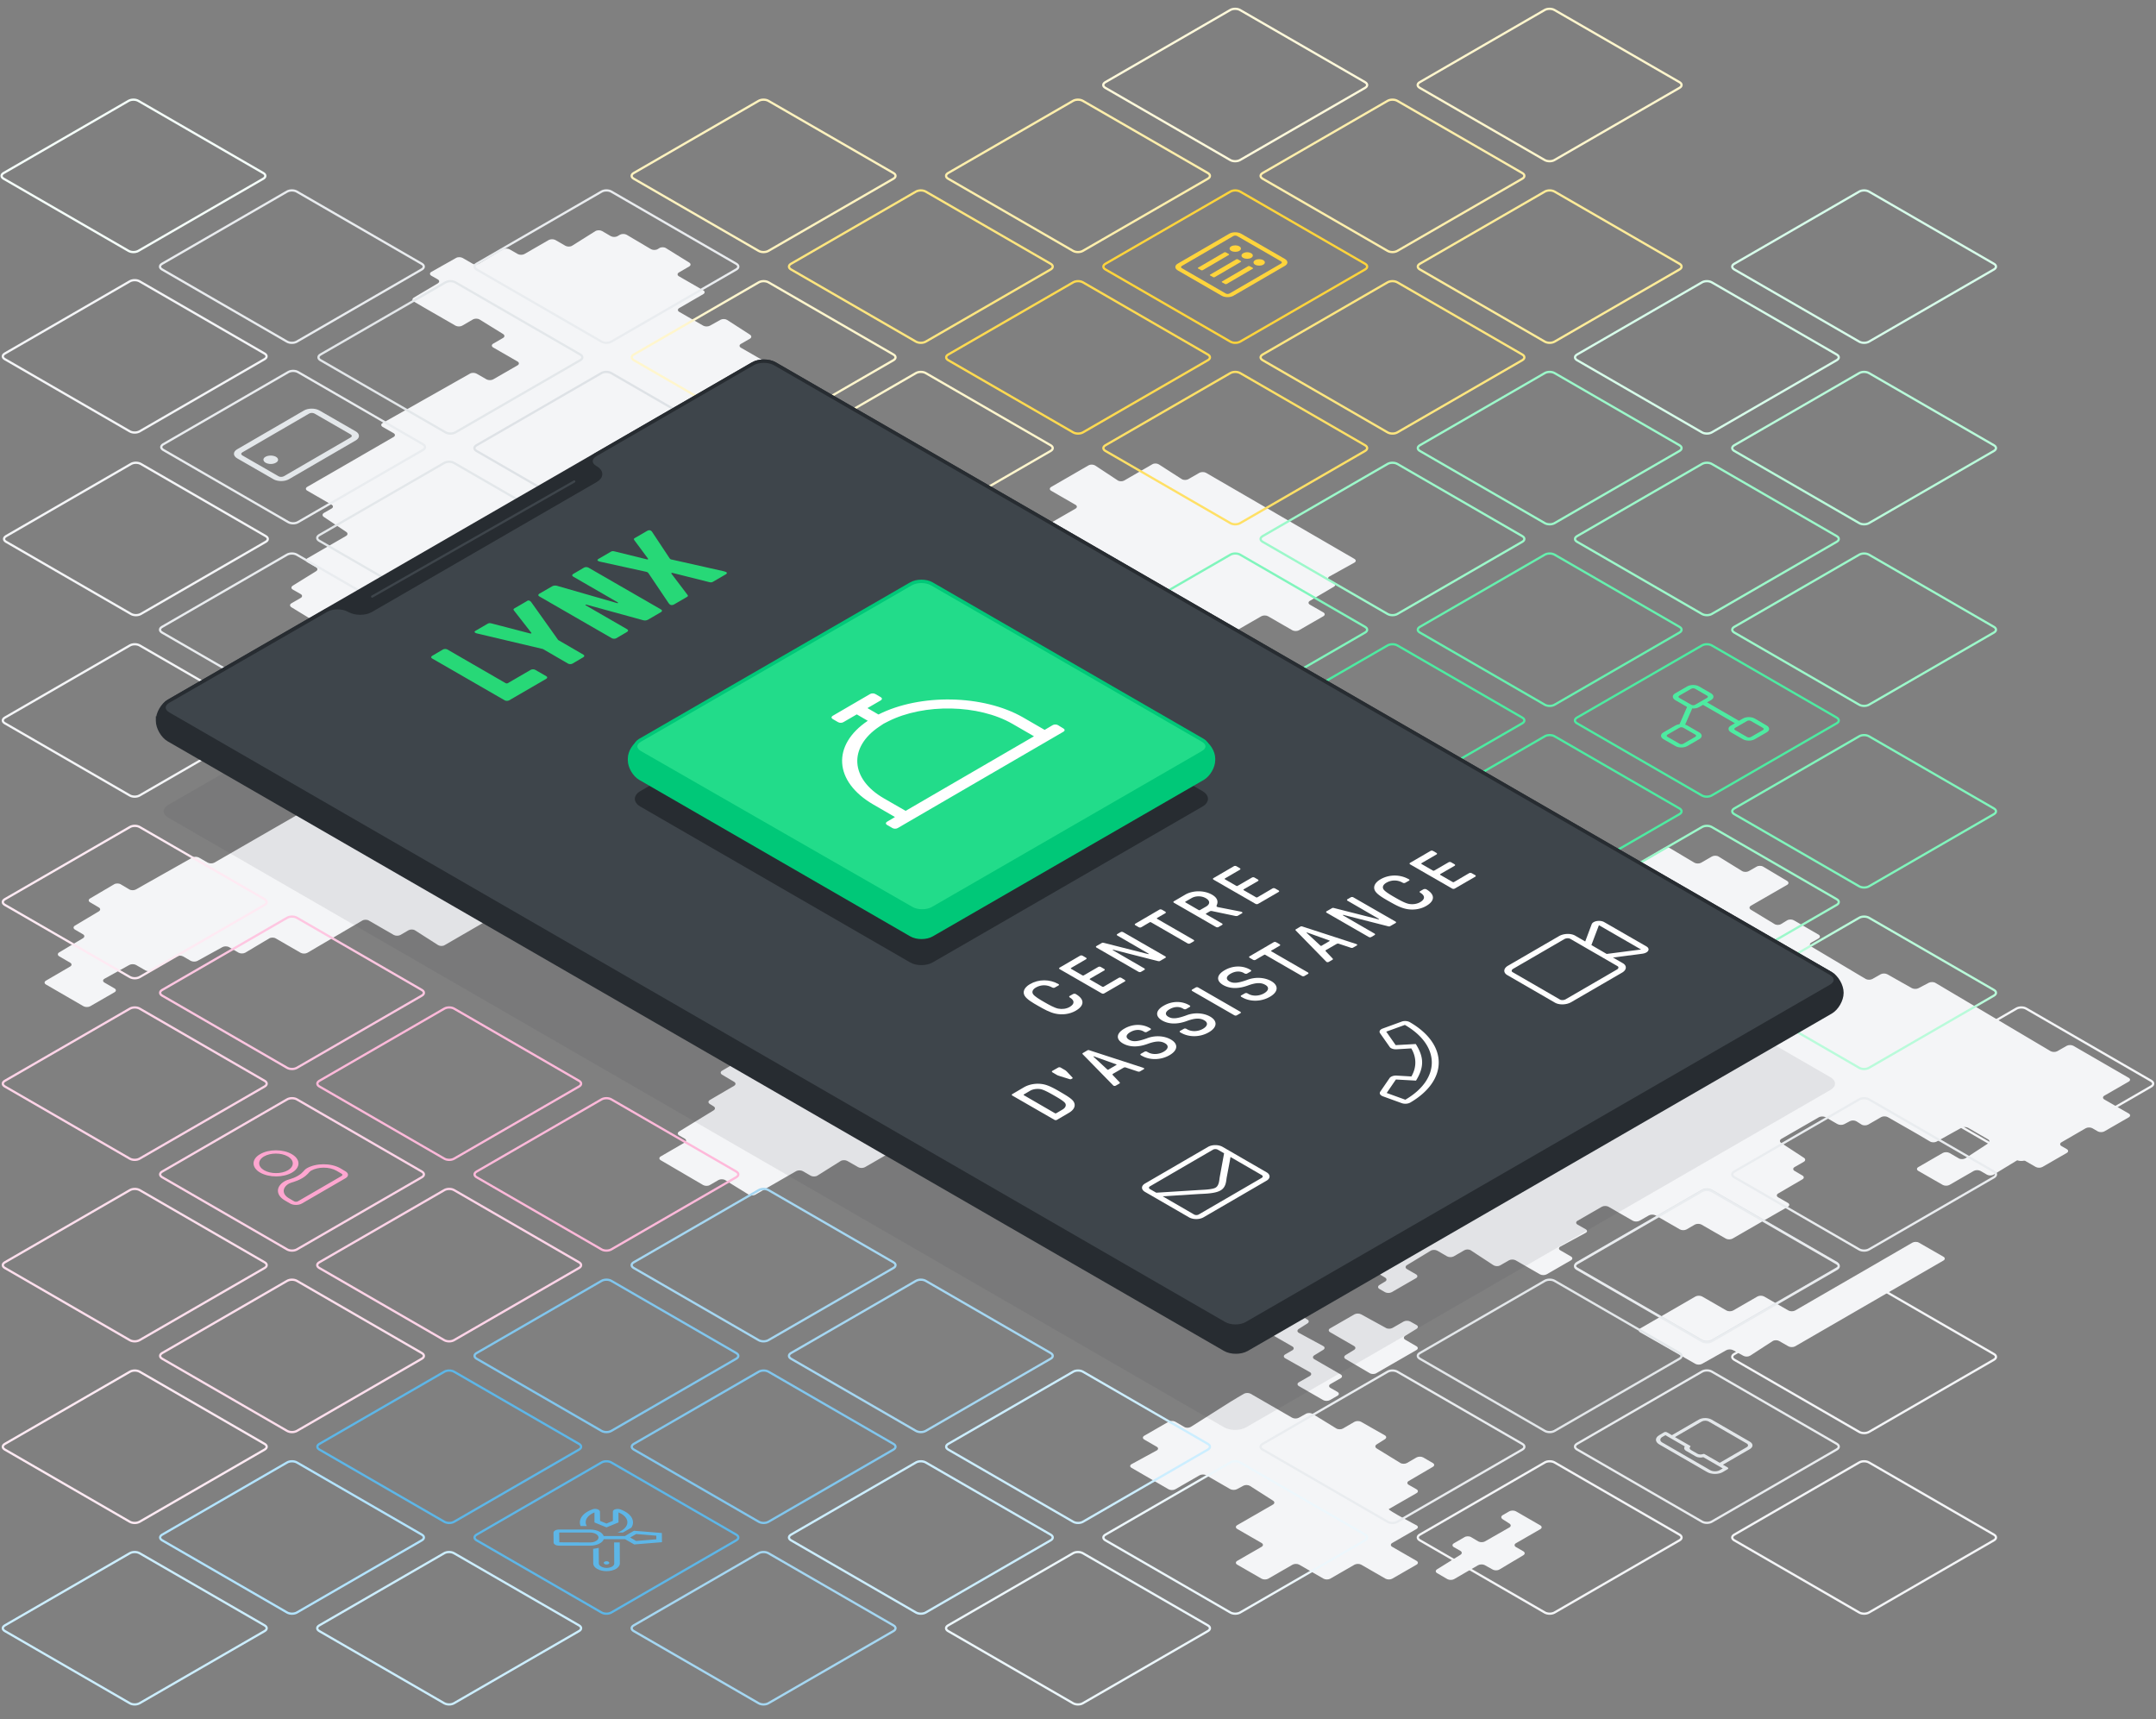 <?xml version="1.0" encoding="UTF-8"?> <svg xmlns="http://www.w3.org/2000/svg" xmlns:xlink="http://www.w3.org/1999/xlink" xmlns:v="https://vecta.io/nano" viewBox="0 0 1920 1530.7"><rect x="0" y="0" width="1920" height="1530.7" fill="#808080" stroke="none"/><style><![CDATA[.P{stroke-miterlimit:10}.Q{stroke-width:2}.R{fill:none}.S{stroke:#e9ecef}.T{stroke-width:3.025}.U{stroke:#9cf8ca}.V{stroke:#f4f5f7}.W{stroke:#a5d7f2}.X{stroke:#b9fbda}.Y{stroke:#ffd4e8}.Z{stroke:#fff6cd}.a{stroke:#e3e7ea}.b{enable-background:new}.c{stroke:#272c31}]]></style><g fill="#f4f5f7"><path d="M874.7 613.2c1.6.9 1.7 2.5 0 3.4l-21.7 13c-1.6 1-4.3 1-5.9 0l-22.6-13.1c-1.6-.9-1.6-2.5 0-3.4l21.6-12.6c1.6-.9 4.3-1 5.9-.1l22.7 12.8zM736.7 421c1.6-.9 1.6-2.5 0-3.4L715 405c-1.6-.9-1.6-2.5 0-3.4l21.7-12.5c1.6-.9 1.6-2.5 0-3.4L715 373.2l-5.9-3.4-21.7-12.5c-1.6-.9-1.6-2.5 0-3.4l21.5-12.4c1.6-.9 1.6-2.5 0-3.4l-21.5-12.6-5.9-3.4-21.7-12.5c-1.6-.9-1.6-2.5 0-3.4l8-4.6c1.6-.9 1.7-2.5.1-3.6l-20.3-13.1c-1.6-1-4.2-1.1-5.9-.2l-9.5 5.3c-1.6.9-4.3.9-5.9 0l-21.4-12.3c-1.6-.9-1.6-2.5 0-3.4l21.4-12.4c1.6-.9 1.6-2.5 0-3.4L604.6 246c-1.6-.9-1.6-2.5 0-3.4l9.1-5.3c1.6-.9 1.7-2.5.1-3.5L593 220.9c-1.6-1-4.2-1-5.8 0l-1.5.9c-1.6 1-4.2 1-5.9.1L558 209c-1.6-.9-4.3-.9-5.9 0l-2.2 1.3c-1.6.9-4.3.9-5.9 0l-7.9-4.6c-1.6-.9-4.3-.9-5.9.1l-20.7 13c-1.6 1-4.2 1-5.9.1l-9-5.2c-1.6-.9-4.3-.9-5.9 0L467 226.2c-1.6.9-4.3.9-5.9 0l-7.3-4.2c-1.6-.9-4.3-.9-5.9 0l-21.3 12.7c-1.6 1-4.3 1-5.9 0l-8.7-5c-1.6-.9-4.3-1-5.9 0l-22 12.4c-1.6.9-1.6 2.5 0 3.4l5.8 3.3c1.6.9 1.6 2.5 0 3.5L368.5 265c-1.6 1-1.6 2.5 0 3.5l9.6 5.6 5.9 3.4 21.7 12.5c1.6.9 4.3.9 5.9 0l9.6-5.6c1.6-.9 4.3-.9 5.9.1l20.9 12.9c1.6 1 1.6 2.6 0 3.5l-8.8 5.1c-1.6.9-1.6 2.5 0 3.4l21.7 12.5c1.6.9 1.6 2.5 0 3.4l-21.7 12.5c-1.6.9-4.3.9-5.9 0l-8.9-5.1c-1.6-.9-4.3-1-5.9 0l-77.8 44c-1.6.9-1.6 2.4 0 3.4l9.8 5.6c1.6.9 1.6 2.5 0 3.4l-49.3 28.5-5.9 3.4-21.7 12.5c-1.6.9-1.6 2.5 0 3.4l21.7 12.5c1.6.9 1.6 2.5 0 3.4l-6.8 3.9c-1.6.9-1.7 2.6-.1 3.6l19.9 13.3c1.6 1 1.5 2.7-.1 3.6l-34.6 20c-1.6.9-1.6 2.5 0 3.4l7.8 4.5c1.6.9 1.7 2.5.1 3.5l-20.8 12.9c-1.6 1-1.6 2.6.1 3.5l7 4c1.6.9 1.6 2.5 0 3.4l-8.3 4.8c-1.6.9-1.6 2.5 0 3.5l21 12.8c1.6 1 1.6 2.5-.1 3.5l-6.8 3.9c-1.6.9-1.6 2.4 0 3.4l21.8 12.3c1.6.9 1.7 2.5 0 3.4l-6.7 4.1c-1.6 1-1.6 2.6-.1 3.7l19.6 13c1.6 1 1.5 2.7-.1 3.7l-6.9 4.2c-1.6 1-1.6 2.6.1 3.5l21.4 12.4c1.6.9 1.6 2.5 0 3.4l-21.4 12.6-5.9 3.5-21.5 12.6c-1.6 1-4.3 1-5.9 0l-9.3-5.4c-1.6-.9-4.3-.9-5.9.1l-21.2 12.8c-1.6 1-1.6 2.5 0 3.5l19.6 11.3c1.6.9 1.7 2.5.1 3.5l-20.8 12.9c-1.6 1-1.6 2.6.1 3.5l37.2 21.5c1.6.9 1.6 2.5 0 3.4l-21.7 12.5-5.9 3.4-21.7 12.5-5.9 3.4-21.7 12.5c-1.6.9-4.3.9-5.9 0l-7.8-4.5c-1.6-.9-4.3-1-5.9 0L121 792c-1.6.9-4.3.9-5.9-.1l-7.6-4.5c-1.6-1-4.3-1-5.9 0L80.2 800c-1.6 1-1.6 2.5 0 3.4L88 808c1.6.9 1.6 2.5 0 3.5l-21.3 12.7c-1.6 1-1.6 2.5 0 3.5l7.2 4.2c1.6.9 1.6 2.5 0 3.5L52.7 848c-1.6 1-1.6 2.5 0 3.5l9.8 5.7c1.6.9 1.6 2.5 0 3.4l-21.6 12.6c-1.6.9-1.6 2.5 0 3.4L74.4 896c1.6.9 4.3.9 5.9 0l21.7-12.5c1.6-.9 1.6-2.5 0-3.4l-9-5.2c-1.6-.9-1.6-2.5 0-3.4l22.2-12.3c1.6-.9 4.3-.9 5.9 0l8.5 4.9c1.6.9 4.3.9 5.9 0l21.7-12.5c1.6-.9 4.3-.9 5.9 0l6.7 3.9c1.6.9 4.3 1 6 .1l22.3-12.3c1.6-.9 4.3-.9 6 .1l8.4 4.9c1.6.9 4.3.9 5.9 0l21.3-12.7c1.6-1 4.3-1 5.9 0l22.2 12.8c1.6.9 4.3.9 5.9 0l48.9-28.7c1.6-1 4.3-1 5.9 0l22.2 12.8c1.6.9 4.3.9 5.9 0l7.2-4.2c1.6-.9 4.3-.9 5.8.1l20.5 13.1c1.6 1 4.2 1.1 5.8.1l37.5-21.7c1.6-.9 4.3-.9 5.9 0l21.7 12.5c1.6.9 4.3.9 5.9 0l21.7-12.5c1.6-.9 1.6-2.5 0-3.4l-6-3.5c-1.6-.9-1.7-2.5-.1-3.5l23.4-14.9-11.4-6.6c-1.6-.9-1.6-2.5 0-3.4l7.3-4.2c1.6-.9 1.6-2.5 0-3.5L454 747.7c-1.6-1-1.6-2.6 0-3.5l6.9-4c1.6-.9 1.6-2.5 0-3.4l-21.7-12.5c-1.6-.9-1.6-2.5 0-3.5l21.1-12.8c1.6-1 1.6-2.5 0-3.5L439.4 692c-1.6-.9-1.6-2.5 0-3.4l6.7-3.9c1.6-.9 1.7-2.6.1-3.6l-20-13.3c-1.6-1-1.5-2.7.1-3.6l7.2-4.2c1.6-.9 1.6-2.5 0-3.4l-50-28.9c-1.6-.9-4.3-.9-5.8.1l-7.6 4.8c-1.6 1-4.2 1-5.8 0l-20.7-13c-1.6-1-1.6-2.6.1-3.5l10-5.8c-.7.4-24.7-14.2-24.7-14.2-1.6-1-1.6-2.5 0-3.5l21.7-12.5c1.6-.9 1.6-2.5 0-3.4l-49.3-28.5c-1.6-.9-1.6-2.5 0-3.4l49.3-28.5c1.6-.9 4.3-.9 5.9 0l35.8 20.7c1.6.9 1.6 2.4-.1 3.2l-8 4c-1.7.8-1.7 2.3-.1 3.3l34.4 20.8c1.6 1 4.3 1.1 6 .2l8.9-4.6c1.7-.9 4.4-.8 6 .1l21.7 12.5c1.6.9 1.6 2.5 0 3.4l-8.7 5c-1.6.9-1.6 2.5 0 3.5l8.7 5.3c1.6 1 4.3 1 5.9.1l36.5-21.2c1.6-.9 4.3-1 5.9 0l7 4c1.6.9 4.3.9 5.9 0l21.2-12.5c1.6-1 4.3-1 5.9 0l21.7 12.8c1.6 1 4.3 1 5.9 0l21.7-12.8c1.6-1 4.3-1 5.9-.1l21.7 12.3c1.6.9 4.3.9 6 0l9.2-5.1c1.6-.9 4.3-.9 6 0l22.2 12.3c1.6.9 4.3.9 5.9-.1l6-3.4c1.6-.9 4.3-.9 5.9 0l9.1 5.2c1.6.9 4.3.9 5.9-.1l6.8-4.2c1.6-1 1.6-2.6 0-3.7l-8-5.2c-1.6-1-1.5-2.6.1-3.6l35.4-20.4c1.6-.9 1.6-2.5 0-3.4l-21.9-12c-1.6-.9-1.6-2.5 0-3.4l14.1-8.2c1.6-.9 1.6-2.5 0-3.4l-21.8-12.5c-1.6-.9-1.6-2.5 0-3.4l18.8-10.9c1.6-.9 1.6-2.5 0-3.5l-21-12.9c-1.6-1-4.2-1-5.9-.1l-12 6.9c-1.6.9-4.3.9-5.9 0l-6.1-3.5c-1.6-.9-4.3-.9-5.9 0l-21.9 12.4c-1.6.9-1.6 2.5 0 3.4l6.3 3.7c1.6.9 1.6 2.5 0 3.4L632 513.1c-1.6.9-4.3.9-5.9 0l-21.7-12.5c-1.6-.9-1.6-2.5 0-3.4l21.7-12.5c1.6-.9 1.6-2.5 0-3.4L604.8 469c-1.6-.9-1.6-2.5 0-3.5l8.9-5.3c1.6-1 1.6-2.6 0-3.6l-9.3-5.9c-1.6-1-1.6-2.6.1-3.6l21.7-13c1.6-1 4.3-1 5.9 0l10.4 6c1.6.9 4.3.9 5.9 0l5.4-3.1c1.6-.9 4.3-.9 5.9 0l21.7 12.5c1.6.9 4.3.9 5.9 0L709 437c1.6-.9 4.3-.9 5.9 0l7.2 4.2c1.6.9 4.3 1 5.9 0l8.5-4.8c1.6-.9 1.7-2.5.2-3.6l-6.5-4.5c-1.5-1.1-1.5-2.7.1-3.6l6.4-3.7zm208.4 53.1c1.6.9 1.7 2.5.1 3.5l-20.7 13c-1.6 1-4.2 1-5.9.1l-10.3-5.9c-1.6-.9-4.3-.9-5.9 0l-21.7 12.5c-1.6.9-4.3.9-5.9 0l-7.7-4.5c-1.6-.9-4.3-.9-5.9 0l-20.8 12.1c-1.6.9-1.7 2.5-.1 3.6l7.5 4.9c1.6 1 1.5 2.6-.1 3.5l-22.1 12.3c-1.6.9-1.7 2.4 0 3.4l8.2 4.7c1.6.9 1.6 2.5 0 3.4l-9.1 5.3c-1.6.9-1.7 2.5-.1 3.6l33.3 21.2c1.6 1 4.2 1.1 5.9.2l11.5-6.3c1.6-.9 4.3-.9 6 .1l21.2 12.3c1.6.9 4.3.9 5.9 0l21.7-12.5c1.6-.9 4.3-.9 5.9 0l21.7 12.5 5.9 3.4 21.7 12.5c1.6.9 4.3.9 5.9 0l21.7-12.5 5.9-3.4 21.7-12.5c1.6-.9 4.3-.9 5.9 0l21.7 12.5c1.6.9 4.3.9 5.9 0l21.7-12.5 5.9-3.4 21.7-12.5c1.6-.9 4.3-.9 5.9 0l21.7 12.5c1.6.9 4.3.9 5.9 0l21.7-12.5c1.6-.9 1.6-2.5 0-3.4l-12-6.9c-1.6-.9-1.6-2.5 0-3.4l21.4-12.6c1.6-1 1.6-2.5 0-3.4l-4-2.3c-1.6-.9-1.6-2.5 0-3.4l22.2-12.3c1.6-.9 1.7-2.4 0-3.4L1074 421c-1.6-.9-4.3-.9-5.9 0l-9.9 5.7c-1.6.9-4.3.9-5.8-.1l-20.4-13.1c-1.6-1-4.2-1.1-5.8-.1l-25.1 14.5c-1.6.9-4.2.9-5.8-.2l-20-13.2c-1.6-1-4.2-1.1-5.8-.2l-33.4 19.3c-1.6.9-1.6 2.5 0 3.4l21.7 12.5c1.6.9 1.6 2.5 0 3.4l-21.7 12.5c-1.6.9-1.6 2.5 0 3.4l9 5.3zm11.6 166.6c1.6 1 1.6 2.6 0 3.6l-20.8 12.4c-1.6 1-4.3 1-5.9 0l-8.9-5.1c-1.6-.9-1.6-2.5 0-3.4l21.6-12.6c1.6-.9 4.3-.9 5.9.1l8.1 5z"></path><path d="M991.1 660.2c-1.6-.9-4.3-.9-5.9 0L964 672.4c-1.6.9-1.7 2.5-.1 3.5l3.8 2.4c1.6 1 1.6 2.7.1 3.8l-4.5 3.1c-1.5 1.1-4.1 1.2-5.7.2l-21.7-13c-1.6-1-4.3-1-5.9-.1l-11.1 6.4c-1.6.9-1.6 2.5 0 3.4l38.7 22.4c1.6.9 4.3.9 5.9 0l21.7-12.5 5.9-3.4 21.7-12.5c1.6-.9 1.6-2.5 0-3.4l-21.7-12.5zm55.2 28.9l-5.9 3.4-21.6 12.1c-1.6.9-1.7 2.4 0 3.4l7.9 4.6c1.6.9 1.7 2.6.1 3.6l-8.1 5.3c-1.6 1-1.5 2.6.1 3.6l21.7 12.3c1.6.9 4.3.9 5.9 0l63.1-36.7c1.6-.9 4.3-1 6-.1l7.8 4.2c1.7.9 1.7 2.4.1 3.3l-21.7 12.5c-1.6.9-1.6 2.5 0 3.4l21.6 12.6c1.6.9 1.6 2.5 0 3.4l-21.6 12.5c-1.6.9-4.3.9-5.9 0l-21.6-12.5c-1.6-.9-4.3-.9-5.9 0l-21.8 12.5c-1.6.9-4.3.9-5.9 0l-48.8-28.2c-1.6-.9-4.3-1-6-.1l-9 4.9c-1.7.9-4.3.8-5.9-.2l-7.3-4.5c-1.6-1-4.2-1-5.8 0l-7.3 4.5c-1.6 1-4.2 1-5.9.1l-36.3-21c-1.6-.9-4.3-.9-5.9 0l-10.3 6c-1.6.9-1.7 2.5-.1 3.6l10.5 6.8c1.6 1 1.6 2.7 0 3.7l-14.2 8.7c-1.6 1-4.2 1-5.9.1l-40.2-22.6c-1.6-.9-4.3-.9-5.9 0L798 736.5c-1.6.9-1.6 2.5 0 3.4l49.2 28.4c1.6.9 4.3.9 5.9 0l34.3-19.8c1.6-.9 4.3-.9 5.9.1l21 12.8c1.6 1 1.6 2.5 0 3.5l-6 3.4c-1.6.9-1.6 2.5 0 3.4l12.5 7.2c1.6.9 1.6 2.5 0 3.4l-3.8 2.2c-1.6.9-1.6 2.4 0 3.3l3.4 1.9c1.6.9 1.7 2.4 0 3.4l-12.2 7.1c-1.6.9-1.6 2.5 0 3.4l6.9 4c1.6.9 4.3.9 5.9 0l21.5-12.6c1.6-1 1.6-2.5 0-3.4l-6.7-3.8c-1.6-.9-1.6-2.5 0-3.4l21.7-12.5c1.6-.9 4.3-.9 5.9 0l9.8 5.7c1.6.9 1.6 2.5 0 3.4l-9.4 5.5c-1.6 1-1.6 2.6-.1 3.6l4.5 2.9c1.6 1 1.6 2.7 0 3.6l-18.7 11.5c-1.6 1-1.6 2.6 0 3.5l21.4 12.7c1.6 1 4.3 1 5.9 0l7.6-4.4c1.6-.9 4.3-1 6-.1l5.4 2.8c1.7.9 1.7 2.4.2 3.5l-19.9 13.3c-1.6 1-1.5 2.7.1 3.6l36.4 21c1.6.9 1.6 2.5 0 3.4L991.1 880c-1.6.9-4.3.9-5.9 0l-21.6-12.5c-1.6-.9-1.6-2.5 0-3.4l4.8-2.8c1.6-.9 1.6-2.5 0-3.4l-87.7-50.5c-1.6-.9-1.7-2.6-.1-3.6l10.1-6.7c1.6-1 1.5-2.7-.1-3.6l-20.1-11.6c-1.6-.9-4.3-.9-5.9.1l-11.6 7c-1.6 1-4.3 1-5.9 0l-39-23.1c-1.6-1-4.3-1-5.9 0l-4.5 2.6c-1.6.9-4.3.9-5.9 0l-21.7-12.9c-1.6-1-4.3-1-5.9-.1l-21.6 12.1c-1.6.9-4.3.9-6 0L715 755.7c-1.7-.9-4.3-.9-6 .1l-21.7 12.5c-1.6.9-4.3.9-5.9 0l-8.5-4.9c-1.6-.9-4.3-.9-5.9.1l-21.2 12.7c-1.6 1-1.6 2.5 0 3.5l8 4.6c1.6.9 1.6 2.5 0 3.4l-22.2 12.8c-1.6.9-1.6 2.5 0 3.4l22.2 12.3c1.6.9 1.7 2.4 0 3.4l-11.6 6.7c-1.6.9-1.7 2.5-.1 3.5l20.5 13c1.6 1 1.6 2.6-.1 3.5l-2.9 1.7c-1.6.9-1.6 2.5 0 3.4l49.3 28.5c1.6.9 1.6 2.5 0 3.4l-21.7 12.5c-1.6.9-1.6 2.5 0 3.4l8.5 4.9c1.6.9 1.6 2.4-.1 3.3l-8.4 4.3c-1.7.9-1.7 2.4-.1 3.4l7.5 4.8c1.6 1 1.6 2.6-.1 3.5l-7.4 4.3-5.9 3.4-38.2 22.3c-1.6.9-1.6 2.5 0 3.5l10.8 6.4c1.6 1 1.6 2.5 0 3.5l-21.7 12.7c-1.6 1-1.6 2.5 0 3.5l3.4 2.1c1.6 1 1.6 2.6 0 3.6l-30.7 18.8c-1.6 1-1.6 2.6 0 3.5l5 2.9c1.6.9 1.6 2.5 0 3.4l-21.4 12.4c-1.6.9-1.6 2.5 0 3.4l37.8 22.1c1.6.9 4.3 1 5.9 0l7.8-4.5c1.6-.9 4.3-.9 5.9.1l20.9 12.9c1.6 1 4.2 1 5.9.1l8.8-5.1 5.9-3.4 21.7-12.5c1.6-.9 4.3-.9 5.9 0l7.1 4.1c1.6.9 4.3.9 5.9-.1l20.7-13c1.6-1 4.2-1 5.9-.1l9.8 5.6c1.6.9 4.3.9 5.9 0l21.7-12.5 5.9-3.4 21.7-12.5 5.9-3.4 21.7-12.5c1.6-.9 4.3-.9 5.9 0l21.7 12.5c1.6.9 4.3 1 5.9 0l22.2-12.3c1.6-.9 4.3-.9 5.9 0l21.2 12.2 5.9 3.4 7.1 4.1c1.6.9 4.3.9 5.9-.1l21.1-12.8c1.6-1 1.6-2.5 0-3.5l-6.4-3.7c-1.6-.9-1.6-2.5 0-3.4l9.5-5.5c1.6-.9 1.6-2.5 0-3.5l-47.8-29.3c-1.6-1-1.6-2.6 0-3.5l4.7-2.7c1.6-.9 1.6-2.5 0-3.4l-9.6-5.6c-1.6-.9-1.7-2.5-.1-3.5l20.5-13.1c1.6-1 1.6-2.6-.1-3.5l-4.8-2.8c-1.6-.9-1.6-2.5 0-3.4l11.5-6.7c1.6-.9 1.6-2.5 0-3.4l-11.5-6.6c-1.6-.9-1.6-2.5 0-3.4l10.1-5.9c1.6-.9 4.3-.9 5.9 0l33.4 19.6c1.6 1 1.6 2.5 0 3.4l-21.4 12.2c-1.6.9-1.7 2.5-.2 3.4s1.4 2.5-.2 3.4l-11.1 6.4c-1.6.9-1.7 2.6-.1 3.6l5.6 3.7c1.6 1 1.5 2.7-.1 3.6l-9.5 5.5c-1.6.9-1.6 2.5 0 3.4l37.1 21.4c1.6.9 4.3.9 5.9 0l6.3-3.7c1.6-.9 4.3-.9 5.9 0l21.5 12.6c1.6 1 4.3 1 5.9 0l9.7-5.6 5.9-3.4 14.9-8.6c1.6-.9 1.6-2.5 0-3.4l-14.9-8.3c-1.6-.9-1.6-2.4 0-3.3l1.4-.7c1.7-.9 1.7-2.4.1-3.3l-29.2-16.8c-1.6-.9-1.6-2.5 0-3.4l21.7-12.5c1.6-.9 4.3-.9 5.9 0l21.7 12.5c1.6.9 1.6 2.5 0 3.4l-4.2 2.4c-1.6.9-1.6 2.5 0 3.5l21.3 12.7c1.6 1 1.6 2.5 0 3.5l-11.1 6.4c-1.6.9-1.6 2.5 0 3.4l21.3 12.3c1.6.9 1.6 2.5 0 3.5l-11 6.6c-1.6 1-1.6 2.6 0 3.5l21.2 12.7c1.6 1 1.6 2.5 0 3.5l-4 2.3c-1.6.9-1.6 2.5 0 3.4l6.4 3.7c1.6.9 1.6 2.5 0 3.5l-21.1 12.8c-1.6 1-1.6 2.5 0 3.5l8.7 5c1.6.9 1.6 2.5 0 3.4l-22 12.4c-1.6.9-1.6 2.4 0 3.4l25 14.4 24.7-14.2c1.6-.9 4.3-.9 5.9 0l8.2 4.7c1.6.9 4.3.9 5.9 0l21.9-12.4c1.6-.9 4.3-.9 5.9 0l7.4 4.3c1.6.9 4.3.9 5.9 0l21.7-12.5c1.6-.9 4.3-.9 5.9 0l21.7 12.5c1.6.9 1.6 2.5 0 3.4l-35.1 20.3c-1.6.9-1.6 2.5 0 3.4l21.9 12.4c1.6.9 1.6 2.5 0 3.4l-36.2 20.9c-1.6.9-1.6 2.5 0 3.4l4.2 2.5c1.6.9 1.7 2.5.1 3.6l-20.3 13.1c-1.6 1-1.5 2.6.1 3.6l9.9 5.7c1.6.9 4.3.9 5.9 0l21.7-12.5c1.6-.9 1.6-2.5 0-3.4l-2.9-1.7c-1.6-.9-1.6-2.5 0-3.4l21.5-12.6c1.6-.9 4.3-1 5.9 0l3.1 1.8c1.6.9 1.6 2.5 0 3.4l-10.1 5.8c-1.6.9-1.6 2.5 0 3.5l10.2 6.1c1.6 1 1.6 2.6 0 3.5l-5.1 3.1c-1.6 1-1.6 2.6 0 3.5l5 2.9c1.6.9 4.3.9 5.9 0l21.7-12.5c1.6-.9 1.6-2.5 0-3.4l-8.1-4.7c-1.6-.9-1.6-2.5 0-3.5l21.1-12.8c1.6-1 4.3-1 5.9-.1l8.8 5.1c1.6.9 4.3.9 5.9 0l9.5-5.5c1.6-.9 4.2-.9 5.8.2l20.1 13.2c1.6 1 4.2 1.1 5.8.2l8-4.6c1.6-.9 4.3-.9 5.9 0l21.7 12.5c1.6.9 4.3.9 5.9 0l21.7-12.5c1.6-.9 1.6-2.5 0-3.4l-9.5-5.5c-1.6-.9-1.6-2.4 0-3.3l22.5-12.2c1.7-.9 1.7-2.4 0-3.3l-7.2-4.1c-1.6-.9-1.6-2.5 0-3.4l21.7-12.5c1.6-.9 4.3-.9 5.9 0l21.7 12.5c1.6.9 4.3.9 5.9 0l8.4-4.8c1.6-.9 4.3-.9 5.9 0l21.7 12.5c1.6.9 4.3.9 5.9 0l7.4-4.3c1.6-.9 4.3-.9 5.9 0l21.7 12.5c1.6.9 4.3.9 5.9 0l21.7-12.5 5.9-3.4 21.8-12.5c1.6-.9 1.6-2.5 0-3.4l-8.7-5c-1.6-.9-1.6-2.5 0-3.4l21.6-12.6c1.6-.9 1.6-2.5 0-3.4l-7-4.1c-1.6-.9-1.6-2.5 0-3.4l8.2-4.7c1.6-.9 1.7-2.6.1-3.6l-20.2-13.2c-1.6-1-1.5-2.6.1-3.6l33.5-19.3c1.6-.9 4.3-.9 5.9 0l10.6 6.1c1.6.9 4.3 1 6 .1l5.1-2.7c1.7-.9 4.3-.8 5.9.2l4.4 2.8c1.6 1 4.2 1 5.9.1l11.6-6.7c1.6-.9 4.3-.9 5.9 0l21.7 12.4 5.9 3.4 10 5.9c1.6 1 4.3 1 5.9.1l22.1-12.3c1.6-.9 4.3-.9 5.9 0l17.8 10.3c1.6.9 1.7 2.5.1 3.6l-20.2 13.2c-1.6 1-4.2 1.1-5.8.2l-8.5-4.9c-1.6-.9-4.3-.9-5.9 0l-21.8 12.6c-1.6.9-1.6 2.5 0 3.4l21.8 12.5c1.6.9 4.3.9 5.9 0l21.7-12.5c1.6-.9 4.3-.9 5.9 0l5.9 3.4c1.6.9 4.3.9 5.9-.1l21-12.8c1.6-1 4.2-1 5.9-.1l10.6 6.1c1.6.9 4.3.9 5.9 0l21.7-12.5c1.6-.9 1.6-2.5 0-3.4l-4.7-2.7c-1.6-.9-1.6-2.5 0-3.4l21.6-12.5c1.6-.9 4.3-.9 5.9 0l4.8 2.8c1.6.9 4.3.9 5.9 0l21.7-12.5c1.6-.9 1.6-2.5 0-3.4L1874 979c-1.6-.9-1.6-2.5 0-3.4l21.7-12.5c1.6-.9 1.6-2.5 0-3.4l-49.3-28.5c-1.6-.9-4.3-.9-5.9 0l-8.4 4.8c-1.6.9-4.3.9-5.9 0l-102.6-60.8c-1.6-1-4.3-1-6-.1l-9.1 4.8c-1.7.9-4.4.8-6-.1l-21.8-12.3c-1.6-.9-4.3-.9-5.9 0l-7.4 4.2c-1.6.9-4.3.9-5.9 0l-48.5-28.9c-1.6-1-1.6-2.5 0-3.5l6.5-3.7c1.6-.9 1.6-2.5 0-3.4l-22.1-12.8c-1.6-.9-4.3-.9-5.9.1l-5.4 3.3c-1.6 1-4.2 1-5.8 0l-21.1-12.8c-1.6-1-1.6-2.5 0-3.5l32.3-18.6c1.6-.9 1.6-2.5 0-3.5l-21.3-12.7c-1.6-1-4.3-1-5.9 0l-7 4c-1.6.9-4.3.9-5.9-.1l-20.9-12.9c-1.6-1-4.2-1-5.9-.1l-9.7 5.6c-1.6.9-4.3.9-5.9 0l-21.7-12.9c-1.6-1-4.3-1-5.9 0l-21.7 12.9c-1.6 1-4.3 1-5.9 0l-21.7-12.5c-1.6-.9-4.3-.9-5.9 0l-49.3 28.5c-1.6.9-4.3.9-5.9 0l-22-12.7-5.9-3.4-21.4-12.3c-1.6-.9-4.3-.9-5.9 0l-9.9 5.7c-1.6.9-4.3.9-5.9-.1l-21.1-12.8c-1.6-1-4.3-1-5.9-.1l-6.5 3.8c-1.6.9-4.3.9-5.9 0l-21.7-12.5c-1.6-.9-4.3-.9-5.9 0l-21.7 12.5c-1.6.9-4.3.9-5.9 0l-36.3-21c-1.6-.9-1.6-2.5 0-3.4l8.7-5.1c1.6-.9 4.3-1 5.9 0l21.7 12.5c1.6.9 4.3.9 5.9 0l21.7-12.5c1.6-.9 1.6-2.5 0-3.4l-34.7-20c-1.6-.9-1.6-2.5 0-3.4l7.1-4.1c1.6-.9 1.6-2.5 0-3.4l-49.3-28.5c-1.6-.9-4.3-.9-5.9 0l-21.7 12.5c-1.6.9-4.3.9-5.9 0l-9.9-5.7c-1.6-.9-4.3-.9-5.9.1l-21.1 12.8c-1.6 1-4.3 1-5.9.1l-6.5-3.8c-1.6-.9-4.3-.9-5.9 0l-21.1 13.1zm82.9 465.3c-1.6-.9-4.3-.9-5.9 0l-13.8 8c-1.6.9-1.6 2.5 0 3.4l22.2 12.3c1.6.9 1.7 2.4 0 3.4l-2.5 1.5c-1.6.9-1.6 2.5 0 3.4l21.7 12.5c1.6.9 1.6 2.5 0 3.4l-6.4 3.7c-1.6.9-1.6 2.5 0 3.4l22 12.4c1.6.9 1.6 2.4 0 3.4l-9.8 5.6c-1.6.9-1.6 2.5 0 3.4l21.7 12.5c1.6.9 4.3.9 5.9 0l6.8-3.9c1.6-.9 1.6-2.5 0-3.4l-6.3-3.6c-1.6-.9-1.6-2.5 0-3.4l9.1-5.2c1.6-.9 1.6-2.5 0-3.4l-23.4-13.5c-1.6-.9-1.7-2.5-.1-3.5l8-4.9c1.6-1 1.6-2.5-.1-3.4l-21.6-11.7c-1.7-.9-1.7-2.5-.1-3.5l7.7-4.9c1.6-1 1.6-2.6-.1-3.5l-35-20.5zm82.9 15.9c-1.6-.9-4.3-.9-5.9 0l-21.7 12.5c-1.6.9-1.6 2.5 0 3.4l21.3 12.3c1.6.9 1.7 2.5 0 3.5l-7.5 4.6c-1.6 1-1.6 2.6 0 3.5l21.5 12.6c1.6 1 4.3 1 5.9 0l8.1-4.7 5.9-3.4 21.7-12.5c1.6-.9 1.6-2.5 0-3.4l-10-5.8c-1.6-.9-1.6-2.5 0-3.5l10.1-6.2c1.6-1 1.6-2.5-.1-3.4l-5.5-3.1c-1.6-.9-4.3-.9-5.9 0l-9.9 5.7c-1.6.9-4.3 1-5.9 0l-22.1-12.1z"></path><path d="M1212.1 1266c-1.6-.9-4.3-.9-5.9 0l-10.3 6c-1.6.9-4.3.9-5.9-.1l-21-12.9c-1.6-1-4.3-1.1-5.9-.2l-6.5 3.6c-1.7.9-4.3.9-6-.1l-36.9-21.3c-1.6-.9-4.3-.9-5.9 0l-6.1 3.6-5.8 3.5-35.4 22.4c-1.6 1-4.2 1.1-5.8.1l-8.1-4.7c-1.6-.9-4.3-.9-5.9 0l-21.7 12.5c-1.6.9-1.6 2.5 0 3.4l11.1 6.4c1.6.9 1.6 2.4 0 3.3l-22.4 12.2c-1.6.9-1.7 2.4 0 3.3l33 19.1c1.6.9 4.3.9 5.9 0l21.7-12.5c1.6-.9 4.3-.9 5.9 0l21.3 12.3c1.6.9 4.3 1 6 .1l5.8-3.1c1.6-.9 4.3-.8 5.9.2l20.5 13.1c1.6 1 1.5 2.6-.1 3.5l-31.8 18.3c-1.6.9-1.6 2.5 0 3.4l21.7 12.5c1.6.9 1.6 2.5 0 3.4l-21.7 12.5c-1.6.9-1.6 2.5 0 3.4l21.7 12.5c1.6.9 4.3.9 5.9 0l21.7-12.5c1.6-.9 4.3-.9 5.9 0l21.7 12.5c1.6.9 4.3.9 5.9 0l21.7-12.5c1.6-.9 4.3-.9 5.9 0l21.7 12.5c1.6.9 4.3.9 5.9 0l21.7-12.5c1.6-.9 1.6-2.5 0-3.4l-21.7-12.5c-1.6-.9-1.6-2.5 0-3.4l21.7-12.5c1.6-.9 1.6-2.4-.1-3.3 0 0-25.9-13.6-24.6-14.4s24.7-14.2 24.7-14.2c1.6-.9 1.6-2.5 0-3.4l-7-4c-1.6-.9-1.6-2.5 0-3.4l21.5-12.6c1.6-.9 1.6-2.5 0-3.4l-8.6-5c-1.6-.9-4.3-.9-5.9 0l-8.6 5c-1.6.9-4.3.9-5.9-.1l-21-12.9c-1.6-1-1.6-2.6 0-3.6l7.3-4.6c1.6-1 1.6-2.6-.1-3.5l-21.1-12zm76.9 140.1c1.6.9 4.3.9 5.9 0l21.4-12.4c1.6-.9 4.3-1 5.9-.1l7.2 4c1.6.9 4.3.9 5.9-.1l21.3-12.7c1.6-1 1.6-2.5 0-3.5l-6.6-3.8c-1.6-.9-1.6-2.5 0-3.4l21.7-12.5c1.6-.9 1.6-2.5 0-3.4l-21.7-12.5c-1.6-.9-4.3-.9-5.9 0l-5.9 3.4c-1.6.9-1.7 2.5-.1 3.6l6.1 3.9c1.6 1 1.5 2.6-.1 3.5l-21.7 12.4c-1.6.9-4.3.9-5.9 0l-6.4-3.8c-1.6-1-4.3-1-5.9 0l-9.5 5.5c-1.6.9-1.6 2.5 0 3.4l5.8 3.3c1.6.9 1.7 2.5.1 3.5l-20.8 12.9c-1.6 1-1.6 2.6.1 3.5l9.1 5.3zm171.6-219.8c-1.6-.9-1.6-2.5 0-3.4l49.3-28.5c1.6-.9 4.3-.9 5.9 0l21.7 12.5c1.6.9 4.3.9 5.9 0l21.7-12.5c1.6-.9 4.3-.9 5.9 0l21.7 12.5c1.6.9 4.3.9 5.9 0l49.3-28.5 5.9-3.4 49.2-28.5c1.6-.9 4.3-1 5.9 0l21.8 12.5c1.6.9 1.6 2.5 0 3.4l-132.1 76.4c-1.6.9-4.3.9-5.9 0l-8.4-4.8c-1.6-.9-4.2-.9-5.8.2l-19.9 12.9c-1.6 1-4.2 1.1-5.9.2l-9.3-5.1c-1.7-.9-4.3-.9-6 0l-21.7 12.2c-1.6.9-4.3.9-5.9 0l-49.2-28.1z"></path></g><g class="R P"><g class="Q"><path d="M1355.7 644c2.4-1.4 2.4-3.6 0-5l-111.3-64.3c-2.4-1.4-6.3-1.4-8.7 0L1124.3 639c-2.4 1.4-2.4 3.6 0 5l111.3 64.3c2.4 1.4 6.3 1.4 8.7 0l111.4-64.3z" stroke="#4deba1"></path><use xlink:href="#A" stroke="#feb9da"></use><use xlink:href="#A" x="980" y="-242.5" class="U"></use><use xlink:href="#A" x="280" y="161.6" class="W"></use><use xlink:href="#A" x="1120" y="-161.7" class="X"></use></g><g stroke="#cef" class="Q"><use xlink:href="#A" x="420" y="242.5"></use><use xlink:href="#A" x="280" y="323.3"></use></g><use xlink:href="#A" x="1260" y="-80.8" class="Q V"></use><use xlink:href="#A" x="980" y="80.8" stroke="#dee2e6"></use><g stroke="#edf7fc" class="Q"><use xlink:href="#A" x="560" y="323.3"></use><path d="M1075.7 1452.3c2.4-1.4 2.4-3.6 0-5L964.3 1383c-2.4-1.4-6.3-1.4-8.7 0l-111.3 64.3c-2.4 1.4-2.4 3.6 0 5l111.3 64.3c2.4 1.4 6.3 1.4 8.7 0l111.4-64.3z"></path></g><g class="Q"><use xlink:href="#A" x="560" y="-485" stroke="#80f5bc"></use><use xlink:href="#A" x="700" y="-565.8" class="U"></use></g><g stroke="#d7fdea" class="Q"><use xlink:href="#A" x="980" y="-727.5"></use><use xlink:href="#A" x="1120" y="-808.3"></use></g><g class="Q"><use xlink:href="#A" x="-140" y="-80.8" stroke="#feb9da"></use><use xlink:href="#A" x="-280" class="Y"></use><use xlink:href="#A" x="-280" y="-161.7" stroke="#fec6e1"></use><path d="M235.7 967.4c2.4-1.4 2.4-3.6 0-5l-111.3-64.3c-2.4-1.4-6.3-1.4-8.7 0L4.3 962.4c-2.4 1.4-2.4 3.6 0 5l111.3 64.3c2.4 1.4 6.3 1.4 8.7 0l111.4-64.3z" class="Y"></path><path d="M235.7 805.7c2.4-1.4 2.4-3.6 0-5l-111.3-64.3c-2.4-1.4-6.3-1.4-8.7 0L4.3 800.7c-2.4 1.4-2.4 3.6 0 5L115.7 870c2.4 1.4 6.3 1.4 8.7 0l111.3-64.3z" stroke="#feeaf3"></path><path d="M795.7 320.7c2.4-1.4 2.4-3.6 0-5l-111.3-64.3c-2.4-1.4-6.3-1.4-8.7 0l-111.3 64.3c-2.4 1.4-2.4 3.6 0 5L675.7 385c2.4 1.4 6.3 1.4 8.7 0l111.3-64.3z" class="Z"></path><use xlink:href="#A" y="-808.3" class="S"></use><path d="M795.7 159.1c2.4-1.4 2.4-3.6 0-5L684.3 89.8c-2.4-1.4-6.3-1.4-8.7 0l-111.3 64.3c-2.4 1.4-2.4 3.6 0 5l111.3 64.3c2.4 1.4 6.3 1.4 8.7 0l111.4-64.3z" stroke="#fff3bf"></path></g><g stroke="#4deba1" class="Q"><use xlink:href="#A" x="840" y="-323.3"></use><path d="M1635.7 644c2.4-1.4 2.4-3.6 0-5l-111.3-64.3c-2.4-1.4-6.3-1.4-8.7 0L1404.3 639c-2.4 1.4-2.4 3.6 0 5l111.3 64.3c2.4 1.4 6.3 1.4 8.7 0l111.4-64.3z"></path></g><g class="Q"><use xlink:href="#A" x="-280" y="323.3" stroke="#b3e4ff"></use><use xlink:href="#A" x="1120" y="-323.3" stroke="#80f5bc"></use><use xlink:href="#A" x="140" y="242.5" stroke="#81c6ed"></use><use xlink:href="#A" y="323.3" stroke="#5db6e7"></use><path d="M515.7 1452.3c2.4-1.4 2.4-3.6 0-5L404.3 1383c-2.4-1.4-6.3-1.4-8.7 0l-111.3 64.3c-2.4 1.4-2.4 3.6 0 5l111.3 64.3c2.4 1.4 6.3 1.4 8.7 0l111.4-64.3z" stroke="#cef"></path><path d="M795.7 1452.3c2.4-1.4 2.4-3.6 0-5L684.3 1383c-2.4-1.4-6.3-1.4-8.7 0l-111.3 64.3c-2.4 1.4-2.4 3.6 0 5l111.3 64.3c2.4 1.4 6.3 1.4 8.7 0l111.4-64.3z" class="W"></path><use xlink:href="#A" x="840" y="-485" stroke="#66f0ae"></use><use xlink:href="#A" x="840" y="-646.7" class="U"></use><use xlink:href="#A" x="560" y="-646.7" stroke="#ffe066"></use><use xlink:href="#A" x="700" y="-727.5" stroke="#ffe67f"></use><use xlink:href="#A" x="840" y="-808.3" stroke="#ffec99"></use><use xlink:href="#A" x="280" y="-646.7" class="Z"></use><path d="M1075.7 320.7c2.4-1.4 2.4-3.6 0-5l-111.3-64.3c-2.4-1.4-6.3-1.4-8.7 0l-111.3 64.3c-2.4 1.4-2.4 3.6 0 5L955.7 385c2.4 1.4 6.3 1.4 8.7 0l111.3-64.3z" stroke="#ffda50"></path><use xlink:href="#A" x="560" y="-808.3" stroke="#ffd43b"></use><use xlink:href="#A" x="700" y="-889.1" stroke="#ffefac"></use><path d="M1495.7 78.2c2.4-1.4 2.4-3.6 0-5L1384.3 8.9c-2.4-1.4-6.3-1.4-8.7 0l-111.3 64.3c-2.4 1.4-2.4 3.6 0 5l111.3 64.3c2.4 1.4 6.3 1.4 8.7 0l111.4-64.3z" class="Z"></path><use xlink:href="#A" x="280" y="-808.3" stroke="#ffe67f"></use><path d="M1075.7 159.1c2.4-1.4 2.4-3.6 0-5L964.3 89.8c-2.4-1.4-6.3-1.4-8.7 0l-111.3 64.3c-2.4 1.4-2.4 3.6 0 5l111.3 64.3c2.4 1.4 6.3 1.4 8.7 0l111.4-64.3z" stroke="#ffefac"></path><path d="M1215.7 78.2c2.4-1.4 2.4-3.6 0-5L1104.3 8.9c-2.4-1.4-6.3-1.4-8.7 0L984.3 73.2c-2.4 1.4-2.4 3.6 0 5l111.3 64.3c2.4 1.4 6.3 1.4 8.7 0l111.4-64.3z" stroke="#fff9db"></path><path d="M795.7 1129c2.4-1.4 2.4-3.6 0-5l-111.3-64.3c-2.4-1.4-6.3-1.4-8.7 0L564.3 1124c-2.4 1.4-2.4 3.6 0 5l111.3 64.3c2.4 1.4 6.3 1.4 8.7 0l111.4-64.3z" class="W"></path><use xlink:href="#A" y="161.6" stroke="#81c6ed"></use><use xlink:href="#A" x="-140" y="242.5" stroke="#5db6e7"></use><path d="M515.7 1129c2.4-1.4 2.4-3.6 0-5l-111.3-64.3c-2.4-1.4-6.3-1.4-8.7 0L284.3 1124c-2.4 1.4-2.4 3.6 0 5l111.3 64.3c2.4 1.4 6.3 1.4 8.7 0l111.4-64.3z" class="Y"></path><path d="M235.7 1129c2.4-1.4 2.4-3.6 0-5l-111.3-64.3c-2.4-1.4-6.3-1.4-8.7 0L4.3 1124c-2.4 1.4-2.4 3.6 0 5l111.3 64.3c2.4 1.4 6.3 1.4 8.7 0l111.4-64.3z" stroke="#fedfed"></path><path d="M235.7 1290.7c2.4-1.4 2.4-3.6 0-5l-111.3-64.3c-2.4-1.4-6.3-1.4-8.7 0L4.3 1285.7c-2.4 1.4-2.4 3.6 0 5l111.3 64.3c2.4 1.4 6.3 1.4 8.7 0l111.4-64.3z" stroke="#feeaf3"></path><path d="M235.7 1452.3c2.4-1.4 2.4-3.6 0-5L124.3 1383c-2.4-1.4-6.3-1.4-8.7 0L4.3 1447.3c-2.4 1.4-2.4 3.6 0 5l111.3 64.3c2.4 1.4 6.3 1.4 8.7 0l111.4-64.3z" stroke="#cef"></path><use xlink:href="#A" x="-280" y="161.6" stroke="#fedfed"></use><use xlink:href="#A" x="1120" y="-646.7" class="X"></use><g class="U"><use xlink:href="#A" x="980" y="-565.8"></use><use xlink:href="#A" x="1120" y="-485"></use></g><use xlink:href="#A" x="840" y="161.6" class="a"></use><g class="S"><use xlink:href="#A" x="700" y="242.5"></use><use xlink:href="#A" x="980" y="81.7"></use><use xlink:href="#A" x="980" y="242.4"></use></g><g class="V"><use xlink:href="#A" x="840" y="323.3"></use><use xlink:href="#A" x="1120" y="162.5"></use><use xlink:href="#A" x="1120" y="323.3"></use></g><use xlink:href="#A" x="1120" class="S"></use><g class="X"><use xlink:href="#A" x="280" y="-184.8"></use><use xlink:href="#A" x="420" y="-264.7"></use><use xlink:href="#A" x="560" y="-346.4"></use></g><use xlink:href="#B" stroke="#dee2e6"></use><use xlink:href="#B" x="-140" y="80" class="a"></use><use xlink:href="#B" x="-280" y="161.7" class="S"></use><path d="M285.4 315.7c-2.4 1.4-2.4 3.6 0 5L396.8 385c2.4 1.4 6.3 1.4 8.7 0l111.3-64.3c2.4-1.4 2.4-3.6 0-5l-111.3-64.3c-2.4-1.4-6.3-1.4-8.7 0l-111.4 64.3z" class="a"></path><g class="S"><use xlink:href="#B" x="-278.9" y="-.9"></use><use xlink:href="#B" x="-280" y="-161.6"></use></g><path d="M4.3 314.8c-2.4 1.4-2.4 3.6 0 5l111.3 64.3c2.4 1.4 6.3 1.4 8.7 0l111.3-64.3c2.4-1.4 2.4-3.6 0-5l-111.3-64.3c-2.4-1.4-6.3-1.4-8.7 0L4.3 314.8z" class="V"></path><path d="M3.2 154.1c-2.4 1.4-2.4 3.6 0 5l111.3 64.3c2.4 1.4 6.3 1.4 8.7 0l111.3-64.3c2.4-1.4 2.4-3.6 0-5L123.2 89.8c-2.4-1.4-6.3-1.4-8.7 0L3.2 154.1z" stroke="#f5fffa"></path><path d="M5.4 477.4c-2.4 1.4-2.4 3.6 0 5l111.3 64.3c2.4 1.4 6.3 1.4 8.7 0l111.3-64.3c2.4-1.4 2.4-3.6 0-5l-111.3-64.3c-2.4-1.4-6.3-1.4-8.7 0L5.4 477.4zM4.3 639c-2.4 1.4-2.4 3.6 0 5l111.3 64.3c2.4 1.4 6.3 1.4 8.7 0L235.7 644c2.4-1.4 2.4-3.6 0-5l-111.3-64.3c-2.4-1.4-6.3-1.4-8.7 0L4.3 639z" class="V"></path></g></g><path d="M1538.5 1306.6c.8.5.8 1.2 0 1.6l-4.2 2.5c-3.9 2.3-10.2 2.3-14.1 0l-42.6-24.6c-3.9-2.3-3.9-5.9 0-8.2l4.2-2.5c.8-.5 2-.5 2.8 0l4.3 2.5 24-13.9c3.1-1.8 8.2-1.8 11.3 0l34.1 19.7c3.1 1.8 3.2 4.7 0 6.6l-24 13.9 4.2 2.4zm-22.9-40.9l-24 13.9 13.6 7.8c.4.2.3.5.1.8-1 .9-.8 2.1.6 2.9l5.7 3.3c1.4.8 3.4.9 5 .3.4-.2 1-.2 1.3 0l13.6 7.8 24-13.9c1.6-.9 1.6-2.4 0-3.3l-34.1-19.7c-1.7-.8-4.2-.8-5.8.1m15.8 43.4l2.8-1.6-17.3-10c-2.2.6-5 .4-6.8-.7l-8.5-4.9c-1.9-1.1-2.2-2.7-1.2-4l-17.3-10-2.8 1.6c-2.3 1.4-2.3 3.6 0 4.9l42.6 24.6c2.4 1.4 6.2 1.4 8.5.1" fill="#e3e7ea"></path><g fill="#5db6e7"><path d="M541.9 1392.6c-1 .6-2.6.6-3.5 0s-1-1.5 0-2c1-.6 2.6-.6 3.5 0s1 1.4 0 2zm-24.8-33.7c-.5-1.1-.7-2.2-.7-3.3 0-4.8 4.2-9.2 11.4-11.7 1.3-.5 3-.5 4.3 0 .3.1.7.3.9.4.8.5 1.3 1.1 1.3 1.7l.1 8.2 5.7 2.4 5.7-2.4v-8.2c0-.9.8-1.7 2.1-2.1s3-.4 4.3 0a27.84 27.84 0 0 1 4.6 2.1c4.4 2.5 6.9 5.9 6.9 9.6 0 1.7-.5 3.3-1.5 4.7l-7.5 4.3h-4.9c5.5-2 8.9-5.4 8.9-9.1 0-2.9-2-5.6-5.4-7.6-.8-.4-1.6-.8-2.5-1.2v8.9l-10.7 4.4-10.7-4.4v-8.9c-4.9 2-7.9 5.3-7.8 8.8 0 1.1.3 2.2 1 3.3h-5.5z"></path><path d="M556.6 1370.5h-18.9c-1.1 3.3-6.2 5.8-12.2 5.8H498c-1.4 0-2.6-.3-3.5-.8s-1.5-1.2-1.5-2l-.1-8.7c0-1.6 2.2-2.9 5-2.9h27.5c3.4 0 6.6.8 8.8 2.1 1.7 1 2.9 2.3 3.4 3.7h18.9l8.1-4.7 24.8 2 .1 8.2-24.7 2-8.2-4.7zm-31.1 2.9c2 0 3.9-.4 5.3-1.3 1.4-.8 2.2-1.9 2.2-3.1s-.8-2.2-2.2-3.1c-1.4-.8-3.3-1.3-5.3-1.3H498l.1 8.7 27.4.1m35.9-4.5l-.2.1 5.3 3.1 18-1.5v-3.2l-18-1.5-5.1 3m-9.5 4.5l.1 18.7c0 3.8-5.3 6.9-11.8 6.9-3.2 0-6.1-.7-8.4-2-2.2-1.3-3.5-3-3.5-4.9l-.1-13c1.7-.2 3.4-.5 5-.9l.1 13.9c0 1.1.8 2.1 2.1 2.8s3 1.2 4.8 1.2c3.8 0 6.9-1.8 6.8-4l-.1-18.7h5z"></path></g><path d="M245.7 406.7c2.6 1.5 2.6 3.9 0 5.3-2.5 1.5-6.6 1.5-9.2 0-2.5-1.5-2.6-3.9 0-5.3 2.5-1.4 6.6-1.4 9.2 0zm71.1-22.6c3.8 2.2 3.8 5.8.1 8l-59.6 34.6c-3.8 2.2-10 2.2-13.8 0l-32.3-18.6c-3.8-2.2-3.8-5.8-.1-8l59.6-34.6c3.8-2.2 10-2.2 13.8 0l32.3 18.6zm-64.1 40l59.6-34.6c1.3-.7 1.3-1.9 0-2.7L280 368.2c-1.3-.7-3.3-.7-4.6 0l-59.6 34.6c-1.3.7-1.3 1.9 0 2.7l32.3 18.6c1.2.7 3.3.7 4.6 0" fill="#e3e7ea" class="b"></path><path d="M1573.3 646c2.9 1.7 3 4.4 0 6.1l-10.6 6.1c-2.9 1.7-7.7 1.7-10.6 0l-10.6-6.1c-2.9-1.7-3-4.4 0-6.1l3.5-2-28.4-16.4-3.5 2c-1.7 1-3.9 1.4-6.1 1.2l-6.3 14.4c.7.2 1.3.5 1.9.8l10.6 6.1c2.9 1.7 3 4.4 0 6.1l-10.6 6.1c-2.9 1.7-7.7 1.7-10.6 0l-10.6-6.1c-2.9-1.7-3-4.4 0-6.1l10.6-6.1c1-.6 2.3-1 3.7-1.2l6.7-15.3-10.5-6.1c-2.9-1.7-3-4.4 0-6.1l10.6-6.1c2.9-1.7 7.7-1.7 10.6 0l10.6 6.1c2.9 1.7 3 4.4 0 6.1l-3.5 2 28.4 16.4 3.5-2c2.9-1.7 7.7-1.7 10.6 0l10.6 6.2zm-77.7 2l-10.6 6.1c-1 .6-1 1.5 0 2l10.6 6.1c1 .6 2.6.6 3.5 0l10.6-6.1c1-.6 1-1.5 0-2l-10.6-6.1c-1-.6-2.6-.6-3.5 0m14-20.5l10.6-6.1c1-.6 1-1.5 0-2l-10.6-6.1c-1-.6-2.6-.6-3.5 0l-10.6 6.1c-1 .6-1 1.5 0 2l10.6 6.1c.9.6 2.5.6 3.5 0m49.7 28.7l10.6-6.1c1-.6 1-1.5 0-2l-10.6-6.1c-1-.6-2.6-.6-3.5 0l-10.6 6.1c-1 .6-1 1.5 0 2l10.6 6.1c.9.6 2.5.6 3.5 0" fill="#4deba1"></path><path d="M307.7 1043c2.9 1.7 3 4.4 0 6.1l-38.8 22.5c-2.9 1.7-7.7 1.7-10.6 0l-4.6-2.7c-8.2-4.7-8.3-12.5-.1-17.2 3.2-1.8 6.4-1.7 11.6-4.7s4.9-4.9 8.1-6.8c8.2-4.7 21.5-4.7 29.7 0l4.7 2.8zm-42.3 26.6l38.8-22.5c1-.6 1-1.5 0-2l-4.6-2.7c-6.3-3.6-16.4-3.6-22.6 0-2.2 1.3-2.5 3.5-8.1 6.8-5.6 3.2-9.5 3.5-11.6 4.7-6.2 3.6-6.2 9.5.1 13.1l4.6 2.7c.9.5 2.5.5 3.4-.1m-5.5-41.9c7.8 4.5 7.9 11.9.1 16.4s-20.4 4.5-28.3 0c-7.8-4.5-7.9-11.9-.1-16.4 7.8-4.6 20.5-4.6 28.3 0zm-24.7 14.3c5.9 3.4 15.4 3.4 21.2 0s5.8-8.9-.1-12.3-15.4-3.4-21.2 0-5.7 8.9.1 12.3" fill="#ffa6d0"></path><g fill="#ffd43b"><path d="M1124.9 231.6c2 1.1 2 3 0 4.1-1.9 1.1-5.1 1.1-7.1 0s-2-3 0-4.1c1.9-1.1 5.1-1.1 7.1 0z"></path><g class="b"><path d="M1103.6 219.3c2 1.1 2 3 0 4.1-1.9 1.1-5.1 1.1-7.1 0s-2-3 0-4.1 5.1-1.1 7.1 0z"></path><use xlink:href="#C"></use><path d="M1144.3 230.6c2.9 1.7 2.9 4.4 0 6.1l-45.8 26.6c-2.9 1.7-7.7 1.7-10.6 0l-39-22.5c-2.9-1.7-3-4.4 0-6.1l45.8-26.6c2.9-1.7 7.7-1.7 10.6 0l39 22.5zm-49.3 30.7l45.8-26.6c1-.6 1-1.5 0-2l-39-22.5c-1-.6-2.6-.6-3.5 0l-45.8 26.6c-1 .6-1 1.5 0 2l39 22.5c.9.6 2.5.6 3.5 0"></path></g><use xlink:href="#C" x="10.7" y="6.2"></use><use xlink:href="#C" x="21.3" y="12.3"></use><path d="M1114.2 225.5c2 1.1 2 3 0 4.1-1.9 1.1-5.1 1.1-7.1 0s-2-3 0-4.1c2-1.2 5.2-1.2 7.1 0z"></path></g><path d="M530.5 520.2c5.4-3.1 5.4-8.2 0-11.3l-.4-.2c-5.4-3.1-5.4-8.2 0-11.4l140-81c5.4-3.1 14.2-3.1 19.6 0l940.4 542.9c5.4 3.1 5.4 8.2 0 11.3l-520.4 300.4c-5.4 3.1-14.2 3.1-19.6 0L149.8 728c-5.4-3.1-5.4-8.2 0-11.3l140.7-81c5.4-3.1 14.3-3.1 19.7 0l.4.2c5.4 3.1 14.2 3.1 19.6 0l200.3-115.7z" fill="#3e454b" opacity=".1"></path><use xlink:href="#D" fill="#272c31"></use><use xlink:href="#D" class="P R T c"></use><use xlink:href="#E" fill="#3e454b"></use><g class="P R"><use xlink:href="#E" class="T c"></use><path d="M511.4 428.7l-180 102.5" stroke="#3e454b" stroke-linecap="round" class="Q"></path></g><use xlink:href="#F" fill="#272c31"></use><use xlink:href="#F" class="P R T c"></use><use xlink:href="#G" fill="#00c878"></use><use xlink:href="#G" stroke="#00c878" class="P R T"></use><use xlink:href="#H" fill="#22dc8a"></use><use xlink:href="#H" stroke="#00c878" class="P R T"></use><g fill="#fff"><path d="M947.1 648.7c1.3.8 1.3 2 0 2.8l-147.6 85.8c-1.3.8-3.5.8-4.8 0l-4.8-2.8c-1.3-.8-1.3-2 0-2.8l7.1-4.2-19.2-11.1c-35.4-20.5-37.1-53.1-5-74.6l-9.8-5.7-11.9 6.9c-1.3.8-3.5.8-4.8 0l-4.8-2.8c-1.3-.8-1.3-2 0-2.8l33.3-19.4c1.3-.8 3.5-.8 4.8 0l4.8 2.8c1.3.8 1.3 2 0 2.8l-11.9 6.9 9.8 5.7c37-18.7 93.3-17.8 128.8 2.6l19.2 11.1 7.1-4.2c1.3-.8 3.5-.8 4.8 0l4.9 3zM806.5 722l114.3-66.4-19.2-11.1c-30-17.3-78.5-18.3-110.4-2.3-5.4 2.7-3.4 1.6-8.2 4.8-27.6 18.5-25.8 46.6 4.2 63.9l19.3 11.1m231.3 129.6c.6.4.6 1 0 1.3l-4.7 2.7c-.6.4-1.1.4-2.2.1l-38.9-9.9c-.6-.2-.8-.2-1-.1s-.1.3.1.4l28 16.2c.6.4.6 1 0 1.3l-2.9 1.7c-.6.4-1.6.4-2.3 0l-37.5-21.6c-.6-.4-.6-1 0-1.3l4.7-2.7c.6-.4 1.1-.4 2.2-.1l38.6 9.8c.6.2.9.2 1 .1.2-.1.1-.3-.1-.4L995 833c-.6-.4-.6-1 0-1.3l2.9-1.7c.6-.4 1.6-.4 2.3 0l37.6 21.6zm-36.1 21c.6.4.6 1 0 1.3l-18.3 10.6c-.6.4-1.6.4-2.3 0l-37.5-21.6c-.6-.4-.6-1 0-1.3l18.2-10.6c.6-.4 1.6-.4 2.3 0l3.1 1.8c.6.4.6 1 0 1.3l-13.4 7.8c-.3.2-.3.5 0 .7l10.2 5.9c.3.2.8.2 1.1 0L978 861c.6-.4 1.6-.4 2.3 0l3.1 1.8c.6.4.6 1 0 1.3l-12.8 7.4c-.3.2-.3.5 0 .7l11.1 6.4c.3.2.8.2 1.1 0l13.5-7.9c.6-.4 1.6-.4 2.3 0l3.1 1.9zM958 885.1c8.1 4.7 7.8 10.3.1 14.8-5.6 3.3-12.4 3.9-18 2.7-5.3-1.1-10.2-3.9-15.5-6.9s-10.1-5.9-12-8.9c-2-3.2-1-7.2 4.6-10.5 7.7-4.5 17.5-4.6 25.5 0 .6.3.5.9-.1 1.2l-3.2 1.8c-.6.4-1.6.4-2.3 0-4.7-2.7-10.1-2.6-14.6 0-2.9 1.7-3.8 3.9-2.5 5.9 1.2 1.9 5.8 4.7 10 7.1s9 5.1 12.4 5.8c3.5.7 7.3.2 10.2-1.5 4.5-2.6 4.6-5.8 0-8.5-.6-.4-.6-1 0-1.3l3.2-1.8c.6-.2 1.6-.3 2.2.1z"></path><path d="M1037.8 811.8c.6.4.6 1 0 1.3l-7.4 4.3c-.3.2-.3.5 0 .7l32.6 18.8c.6.4.6 1 0 1.3l-3.1 1.8c-.6.4-1.6.4-2.3 0l-32.6-18.8c-.3-.2-.8-.2-1.1 0l-7.5 4.4c-.6.4-1.6.4-2.3 0l-3.1-1.8c-.6-.4-.6-1 0-1.3l21.4-12.5c.6-.4 1.6-.4 2.3 0l3.1 1.8z"></path><use xlink:href="#I"></use><path d="M1079.2 811.2c-.5-.1-1.1-.1-1.7.2l-3.4 2c-.3.2-.3.5 0 .7l14.2 8.2c.6.4.6 1 0 1.3l-3.1 1.8c-.6.4-1.6.4-2.3 0l-37.5-21.6c-.6-.4-.6-1 0-1.3l10.1-5.9c6.5-3.8 16.6-4.1 23.8 0 4.9 2.8 5.7 6.1 4.3 9.3-.3.7-.3 1.2.2 1.5.3.2.7.3 1.2.4l19.9 3.9c.3.1.7.2 1.1.4.5.3.7.8-.1 1.2l-3.4 2c-.7.4-1.6.4-2.3.3l-21-4.4zm-10.5-.9l5.4-3.1c3.4-2 3.9-5-.2-7.4s-9.4-2.1-12.8-.1l-5.4 3.1c-.3.2-.3.5 0 .7l11.9 6.9c.3.1.7.1 1.1-.1m63.4 63.3c6.8 3.9 6.3 9.6-1.1 13.9-7.7 4.5-17.5 4.7-24.7.6l-.9-.5c-.6-.4-.6-1 0-1.3l3.2-1.8c.6-.4 1.6-.4 2.3 0l.9.5c3.9 2.2 9.6 2 14-.6 4.1-2.4 4.6-5.4 1.1-7.4-3.9-2.3-8.4-2.1-15.6.5-8.2 3-15.8 3.1-22-.4-6.7-3.9-5.7-9.2 1.3-13.2 7.2-4.2 15.8-4.4 22.5-.6l.7.4c.6.4.6 1 0 1.3l-3.1 1.8c-.6.4-1.6.4-2.3 0l-.7-.4c-3.4-2-7.8-1.7-11.8.6s-4.4 4.9-1.2 6.8c3.5 2 7.6 1.7 15.7-1.2 7.3-2.9 15.8-2.4 21.7 1zm-27.5 27.3c.6.4.6 1 0 1.3l-3.1 1.8c-.6.4-1.6.4-2.3 0l-37.5-21.6c-.6-.4-.6-1 0-1.3l3.1-1.8c.6-.4 1.6-.4 2.3 0l37.5 21.6zm-26.9 4.3c6.8 3.9 6.3 9.6-1.1 13.9-7.7 4.5-17.5 4.7-24.7.6l-.9-.5c-.6-.4-.6-1 0-1.3l3.2-1.8c.6-.4 1.6-.4 2.3 0l.9.5c3.9 2.2 9.6 2 14-.6 4.1-2.4 4.6-5.4 1.2-7.4-3.9-2.3-8.5-2.1-15.6.5-8.2 3-15.8 3.1-22-.4-6.7-3.9-5.7-9.2 1.3-13.2 7.2-4.2 15.8-4.4 22.5-.6l.7.4c.6.4.6 1 0 1.3l-3.1 1.8c-.6.4-1.6.4-2.3 0l-.7-.4c-3.4-2-7.8-1.7-11.8.6s-4.4 4.9-1.1 6.8c3.5 2 7.6 1.7 15.7-1.2 7.1-2.9 15.6-2.4 21.5 1zm-35 20.4c6.8 3.9 6.3 9.6-1.1 13.9-7.7 4.5-17.5 4.7-24.7.6l-.9-.5c-.6-.4-.6-1 0-1.3l3.2-1.8c.6-.4 1.6-.4 2.3 0l.9.5c3.9 2.2 9.6 2 14-.6 4.1-2.4 4.6-5.4 1.2-7.4-3.9-2.3-8.5-2.1-15.6.5-8.2 3-15.8 3.1-22-.4-6.7-3.9-5.7-9.2 1.3-13.2 7.2-4.2 15.8-4.4 22.5-.6l.7.4c.6.4.6 1 0 1.3l-3.1 1.8c-.6.4-1.6.4-2.3 0l-.7-.4c-3.4-2-7.8-1.7-11.8.6s-4.4 4.9-1.1 6.8c3.5 2 7.6 1.7 15.7-1.2 7.2-2.9 15.6-2.4 21.5 1zm-40.2 24.9c-.6-.2-1.4-.1-1.9.2l-9.4 5.4c-.5.3-.6.7-.3 1.1l6.2 6.5c.3.4.3.8-.2 1.1l-3.3 1.9c-.6.3-1.4.3-1.8.1-.3-.2-.5-.4-.8-.7l-26.8-27.4c-.4-.4-.3-.8.2-1.1l3.9-2.3c.5-.3 1.3-.4 1.9-.1l47.4 15.4c.5.2.8.3 1.1.5.4.2.4.7-.2 1l-3.3 1.9c-.5.3-1.3.3-1.9.1l-10.8-3.6zm-15.4 1.9l7-4.1c.3-.2.4-.3.1-.5-.1 0-.1-.1-.2-.1l-19.5-7c-.3-.1-.5-.1-.6-.1l-.1.1c-.1.1-.1.2.1.3l12.2 11.3c.1.1.1.1.2.1a.61.61 0 0 0 .8 0m-38.7.4c1 .6 1.6 1.3 2.3 2l4.4 4.7c.2.3.3.6-.2.8l-.9.5c-.5.3-1 .2-1.4.1l-8.1-2.5c-1.1-.4-2.4-.7-3.4-1.3l-3.9-2.3c-.6-.4-.6-1 0-1.3l5.1-2.9c.6-.4 1.6-.4 2.3 0l3.8 2.2zm7.7 28.1c2.1 3.4.7 7.2-4.4 10.1l-10.4 6.1c-.6.4-1.6.4-2.3 0l-37.5-21.6c-.6-.4-.6-1 0-1.3l10.4-6.1c5.1-2.9 11.6-3.8 17.5-2.6 4.5.9 9.6 3.7 14.9 6.8s10.2 6 11.8 8.6zm-15.4 10.3l5.6-3.3c2.2-1.3 3.5-3.4 2.4-5.4-1-1.8-5.7-4.6-9.9-7s-9-5.1-12.1-5.7c-3.5-.6-7.1.1-9.3 1.4l-5.6 3.3c-.3.2-.3.5 0 .7l27.8 16.1c.3.1.8.1 1.1-.1m329.4-199.4c8.1 4.7 7.8 10.3.1 14.8-5.6 3.3-12.4 3.9-18 2.7-5.3-1.1-10.2-3.9-15.5-6.9s-10.1-5.9-12-8.9c-2-3.2-1-7.2 4.6-10.5 7.7-4.5 17.5-4.6 25.5 0 .6.3.5.9-.1 1.2l-3.2 1.8c-.6.4-1.6.4-2.3 0-4.7-2.7-10.1-2.6-14.6 0-2.9 1.7-3.8 3.9-2.5 5.9 1.2 1.9 5.8 4.7 10 7.1s9 5.1 12.4 5.8c3.5.7 7.3.2 10.2-1.5 4.5-2.6 4.6-5.8 0-8.5-.6-.4-.6-.9 0-1.3l3.2-1.8c.6-.1 1.6-.2 2.2.1zm-27.3 28.8c.6.4.6 1 0 1.3l-4.7 2.7c-.6.4-1.1.4-2.2.1l-38.9-9.9c-.6-.2-.8-.2-1-.1s-.1.3.1.4l28 16.2c.6.4.6 1 0 1.3l-2.9 1.7c-.6.4-1.6.4-2.3 0l-37.5-21.6c-.6-.4-.6-1 0-1.3l4.7-2.7c.6-.4 1.1-.4 2.2-.1l38.6 9.8c.6.2.8.2 1 .1s.1-.3-.1-.4L1200 802c-.6-.4-.6-1 0-1.3l2.9-1.7c.6-.4 1.6-.4 2.3 0l37.6 21.6zm-50.6 19.7c-.6-.2-1.3-.1-1.9.2l-9.4 5.4c-.5.3-.6.7-.3 1.1l6.2 6.5c.3.4.3.8-.2 1.1l-3.3 1.9c-.6.3-1.4.3-1.8.1-.3-.2-.5-.4-.8-.7l-26.8-27.4c-.4-.4-.3-.8.2-1.1l3.9-2.3c.5-.3 1.3-.4 1.9-.1l47.4 15.4c.5.2.8.3 1.1.5.4.2.4.7-.2 1l-3.3 1.9c-.5.3-1.2.3-1.9.1l-10.8-3.6zm-15.3 1.8l7-4.1c.3-.2.4-.3.1-.5-.1 0-.1-.1-.2-.1l-19.5-7c-.3-.1-.5-.1-.6-.1l-.1.1c-.1.1-.1.2.1.3l12.2 11.3c.1.1.1.1.2.1.2.2.5.2.8 0m-37.3-1.3c.6.4.6 1 0 1.3l-7.4 4.3c-.3.2-.3.5 0 .7l32.6 18.8c.6.4.6 1 0 1.3l-3.1 1.8c-.6.4-1.6.4-2.3 0l-32.6-18.8c-.3-.2-.8-.2-1.1 0l-7.5 4.4c-.6.4-1.6.4-2.3 0l-3.1-1.8c-.6-.4-.6-.9 0-1.3l21.4-12.5c.6-.4 1.6-.4 2.3 0l3.1 1.8z"></path><use xlink:href="#I" x="175.1" y="-13.6"></use><path d="M1445.1 857.6c3.9 2.2 3.6 6-.5 8.4l-45.5 26.4c-4.2 2.4-10.7 2.6-14.5.3l-42.2-24.4c-3.9-2.2-3.6-6 .5-8.4l45.5-26.4c4.2-2.4 10.7-2.6 14.5-.3l8.8 5.1 5.7-15.2c.3-.8.9-1.5 1.8-2 2.4-1.4 6.6-1.6 9.3-.1l37.7 21.7c2.7 1.6 2.4 4-.1 5.4-.9.5-2.1.9-3.5 1.1l-26.2 3.4 8.7 5zm-50.7 32.1l45.5-26.4c1.6-.9 1.8-2.3.6-3l-42.2-24.4c-1.3-.7-3.6-.6-5.2.3l-45.5 26.4c-1.6.9-1.8 2.3-.6 3l42.2 24.4c1.3.8 3.7.6 5.2-.3m29.5-65.9l-6.7 17.7 13.6 7.9 30.3-3.9h.4l-37.6-21.7m-168.5 86.3c34.4 19.8 34.4 51.9.4 71.7-2 1.1-5 1.3-7.4.5l-16.8-6.1c-.4-.1-.7-.3-1.1-.5-1.7-1-2.2-2.4-1.3-3.7l8.3-12.1c1-1.4 3.5-2.3 6.1-2.2l13.3.8c4.7-8.1 4.7-16.9-.1-25l-13.2.8c-1.8.1-3.6-.3-4.8-1a3.04 3.04 0 0 1-1.3-1.2L1229 920c-1.1-1.6-.1-3.3 2.4-4.2l16.7-6.1c2.3-.9 5.3-.7 7.3.4zm-20.5 63.1l16.6 6c31.6-18.4 31.4-48.2-.4-66.6l-16.6 6 8.4 12 17.9-1c7.5 11.9 7.5 20.7.2 32.6l-17.9-1-8.2 12m-107 70.6c3.6 2.1 3.6 5.4 0 7.5l-56.1 32.6c-3.6 2.1-9.4 2.1-13 0l-39.1-22.6c-3.6-2.1-3.6-5.4 0-7.5l56.1-32.6c3.6-2.1 9.4-2.1 13 0l39.1 22.6zm-103.8 15l5.6 3.2 36.8-2.3c4.1-.3 13-.4 16-2.2 3.2-1.8 3.3-6.9 3.7-9.3l3.9-21.3-5.6-3.2c-1.2-.7-3.1-.7-4.3 0l-56.1 32.6c-1.2.7-1.2 1.8 0 2.5m43.4 22.6l56.1-32.6c1.2-.7 1.2-1.8 0-2.5l-27.8-16.1c-.5 3.3-1.5 8.3-3.4 18.4-.5 3-.5 8.6-5.5 11.4-4.9 2.9-14.7 2.9-19.7 3.2l-31.8 2 27.8 16.1c1.2.8 3.1.8 4.3.1"></path></g><g fill="#27d877"><path d="M646.7 509.4c.6.3 1.1 1.2-.2 1.9l-11.7 6.8c-.9.5-1.8.6-3.3.2l-32.3-8.1c-.7-.2-.9-.2-1.2 0s-.3.3 0 .7l14.2 18.7c.7.8.5 1.4-.4 1.9l-11.7 6.8c-1.3.7-2.7.5-3.3.1-.6-.3-1-.8-1.6-1.7l-17.7-26.3c-.2-.3-.5-.6-.8-.8s-.8-.3-1.4-.5l-41-9c-.7-.2-1.2-.3-1.6-.6-.9-.5-1-1.1.4-1.9l11-6.4c.9-.5 1.7-.6 3.3-.2l28.4 7c.7.2.9.2 1.2 0s.3-.3 0-.7L564.9 481c-.7-1-.5-1.4.4-1.9l11-6.4c1.4-.8 2.5-.7 3.3-.2.4.2.8.6 1 .9l15.7 23.7c.2.3.5.6.8.8s.7.3 1.4.4l45.4 10.2c1.4.3 2.2.6 2.8.9zm-58 33.3c1.1.6 1.1 1.6 0 2.3l-11.5 6.7c-1.7 1-3.2.8-4.3.6l-50.6-13.9c-.8-.2-1.3.3-.7.6l36.9 21.3c1.1.6 1.1 1.6 0 2.3l-9.7 5.7c-1.1.6-2.8.6-3.9 0L480.2 531c-1.1-.6-1.1-1.6 0-2.3l11.6-6.7c1.5-.8 3-.7 4.2-.4l53.5 15.4c.8.2 1.3-.3.7-.6l-39.8-23c-1.1-.6-1.1-1.6 0-2.3l9.7-5.7c1.1-.6 2.8-.6 3.9 0l64.7 37.3z" class="b"></path><path d="M471.8 535c.6.3 1 .7 1.6 1.6l23.7 33.3 22.4 13c1.1.6 1.1 1.6 0 2.3l-9.7 5.7c-1.1.6-2.8.6-3.9 0l-22.4-13-57.6-13.6c-1.6-.3-2.2-.6-2.7-.9-.7-.4-1-1 .2-1.7l11-6.4c.9-.5 1.9-.6 3.3-.2l33.8 8.8c.8.2 1.3.3 1.6.1s.2-.5-.2-.9l-15.2-19.5c-.7-.8-.5-1.4.4-1.9l11-6.4c1-.9 2-.7 2.7-.3zm14.7 67.1c1.1.6 1.1 1.6 0 2.3l-33.1 19.2c-1.1.6-2.8.6-3.9 0l-64.7-37.3c-1.1-.6-1.1-1.6 0-2.3l9.7-5.7c1.1-.6 2.8-.6 3.9 0l51.9 30c.6.3 1.4.3 1.9 0l20.5-11.9c1.1-.6 2.8-.6 3.9 0l9.9 5.7z"></path></g><defs><path id="A" d="M655.7 1048.2c2.4-1.4 2.4-3.6 0-5l-111.3-64.3c-2.4-1.4-6.3-1.4-8.7 0l-111.3 64.3c-2.4 1.4-2.4 3.6 0 5l111.3 64.3c2.4 1.4 6.3 1.4 8.7 0l111.3-64.3z"></path><path id="B" d="M424.3 396.5c-2.4 1.4-2.4 3.6 0 5l111.3 64.3c2.4 1.4 6.3 1.4 8.7 0l111.3-64.3c2.4-1.4 2.4-3.6 0-5l-111.3-64.3c-2.4-1.4-6.3-1.4-8.7 0l-111.3 64.3z"></path><path id="C" d="M1094.3 226.2c.4.2.4.6 0 .8l-23.3 13.6c-.4.2-1 .2-1.3 0l-2.7-1.5c-.4-.2-.4-.6 0-.8l23.3-13.6c.4-.2 1-.2 1.3 0l2.7 1.5z"></path><path id="D" d="M140.3 641.3c0-6.2 4.4-13.9 9.8-17l520.4-300.4c5.4-3.1 14.2-3.1 19.6 0l940.4 542.9c5.4 3.1 9.8 10.8 9.8 17v.4c0 6.2-4.4 13.9-9.8 17l-520.1 300.4c-5.4 3.1-14.2 3.1-19.6 0L150.1 658.8c-5.4-3.1-9.8-10.8-9.8-17v-.5z"></path><path id="E" d="M530.8 427.8c5.4-3.1 5.4-8.2 0-11.3l-.4-.2c-5.4-3.1-5.4-8.2 0-11.4l140-81c5.4-3.1 14.2-3.1 19.6 0l940.4 542.9c5.4 3.1 5.4 8.2 0 11.3L1110 1178.5c-5.4 3.1-14.2 3.1-19.6 0L150.1 635.7c-5.4-3.1-5.4-8.2 0-11.3l140.7-81c5.4-3.1 14.3-3.1 19.7 0l.4.2c5.4 3.1 14.2 3.1 19.6 0l200.3-115.8z"></path><path id="F" d="M570.7 705.9c-5.1 3-5.1 7.8 0 10.8l240.5 138.9c5.1 3 13.6 3 18.7 0l240.5-138.9c5.1-3 5.1-7.8 0-10.8L829.9 567c-5.1-3-13.6-3-18.7 0L570.7 705.9z"></path><path id="G" d="M560.6 676.9c0 5.9 4.2 13.2 9.4 16.2l241.3 139.3c5.1 3 13.6 3 18.7 0l241.3-139.3c5.1-3 9.4-10.3 9.4-16.2v-1.5c0-5.9-4.4-12.9-9.7-15.5L830.3 542.8c-5.3-2.6-14.1-2.6-19.4 0L570.3 659.9c-5.3 2.6-9.7 9.6-9.7 15.5v1.5z"></path><path id="H" d="M569.9 659.2c-5.1 3-5.1 7.8 0 10.8l242 138.9c5.2 3 13.6 2.9 18.7 0L1071.2 670c5.1-3 5.1-7.8 0-10.8L829.9 519.9c-5.1-3-13.6-3-18.7 0L569.9 659.2z"></path><path id="I" d="M1138.7 792.9c.6.4.6 1 0 1.3l-18.3 10.6c-.6.4-1.6.4-2.3 0l-37.5-21.6c-.6-.4-.6-1 0-1.3l18.2-10.6c.6-.4 1.6-.4 2.3 0l3.1 1.8c.6.4.6 1 0 1.3l-13.4 7.8c-.3.2-.3.5 0 .7l10.2 5.9c.3.2.8.2 1.1 0l12.8-7.4c.6-.4 1.6-.4 2.3 0l3.1 1.8c.6.4.6 1 0 1.3l-12.8 7.4c-.3.2-.3.5 0 .7l11.1 6.4c.3.2.8.2 1.1 0l13.5-7.9c.6-.4 1.6-.4 2.3 0l3.2 1.8z"></path></defs></svg> 